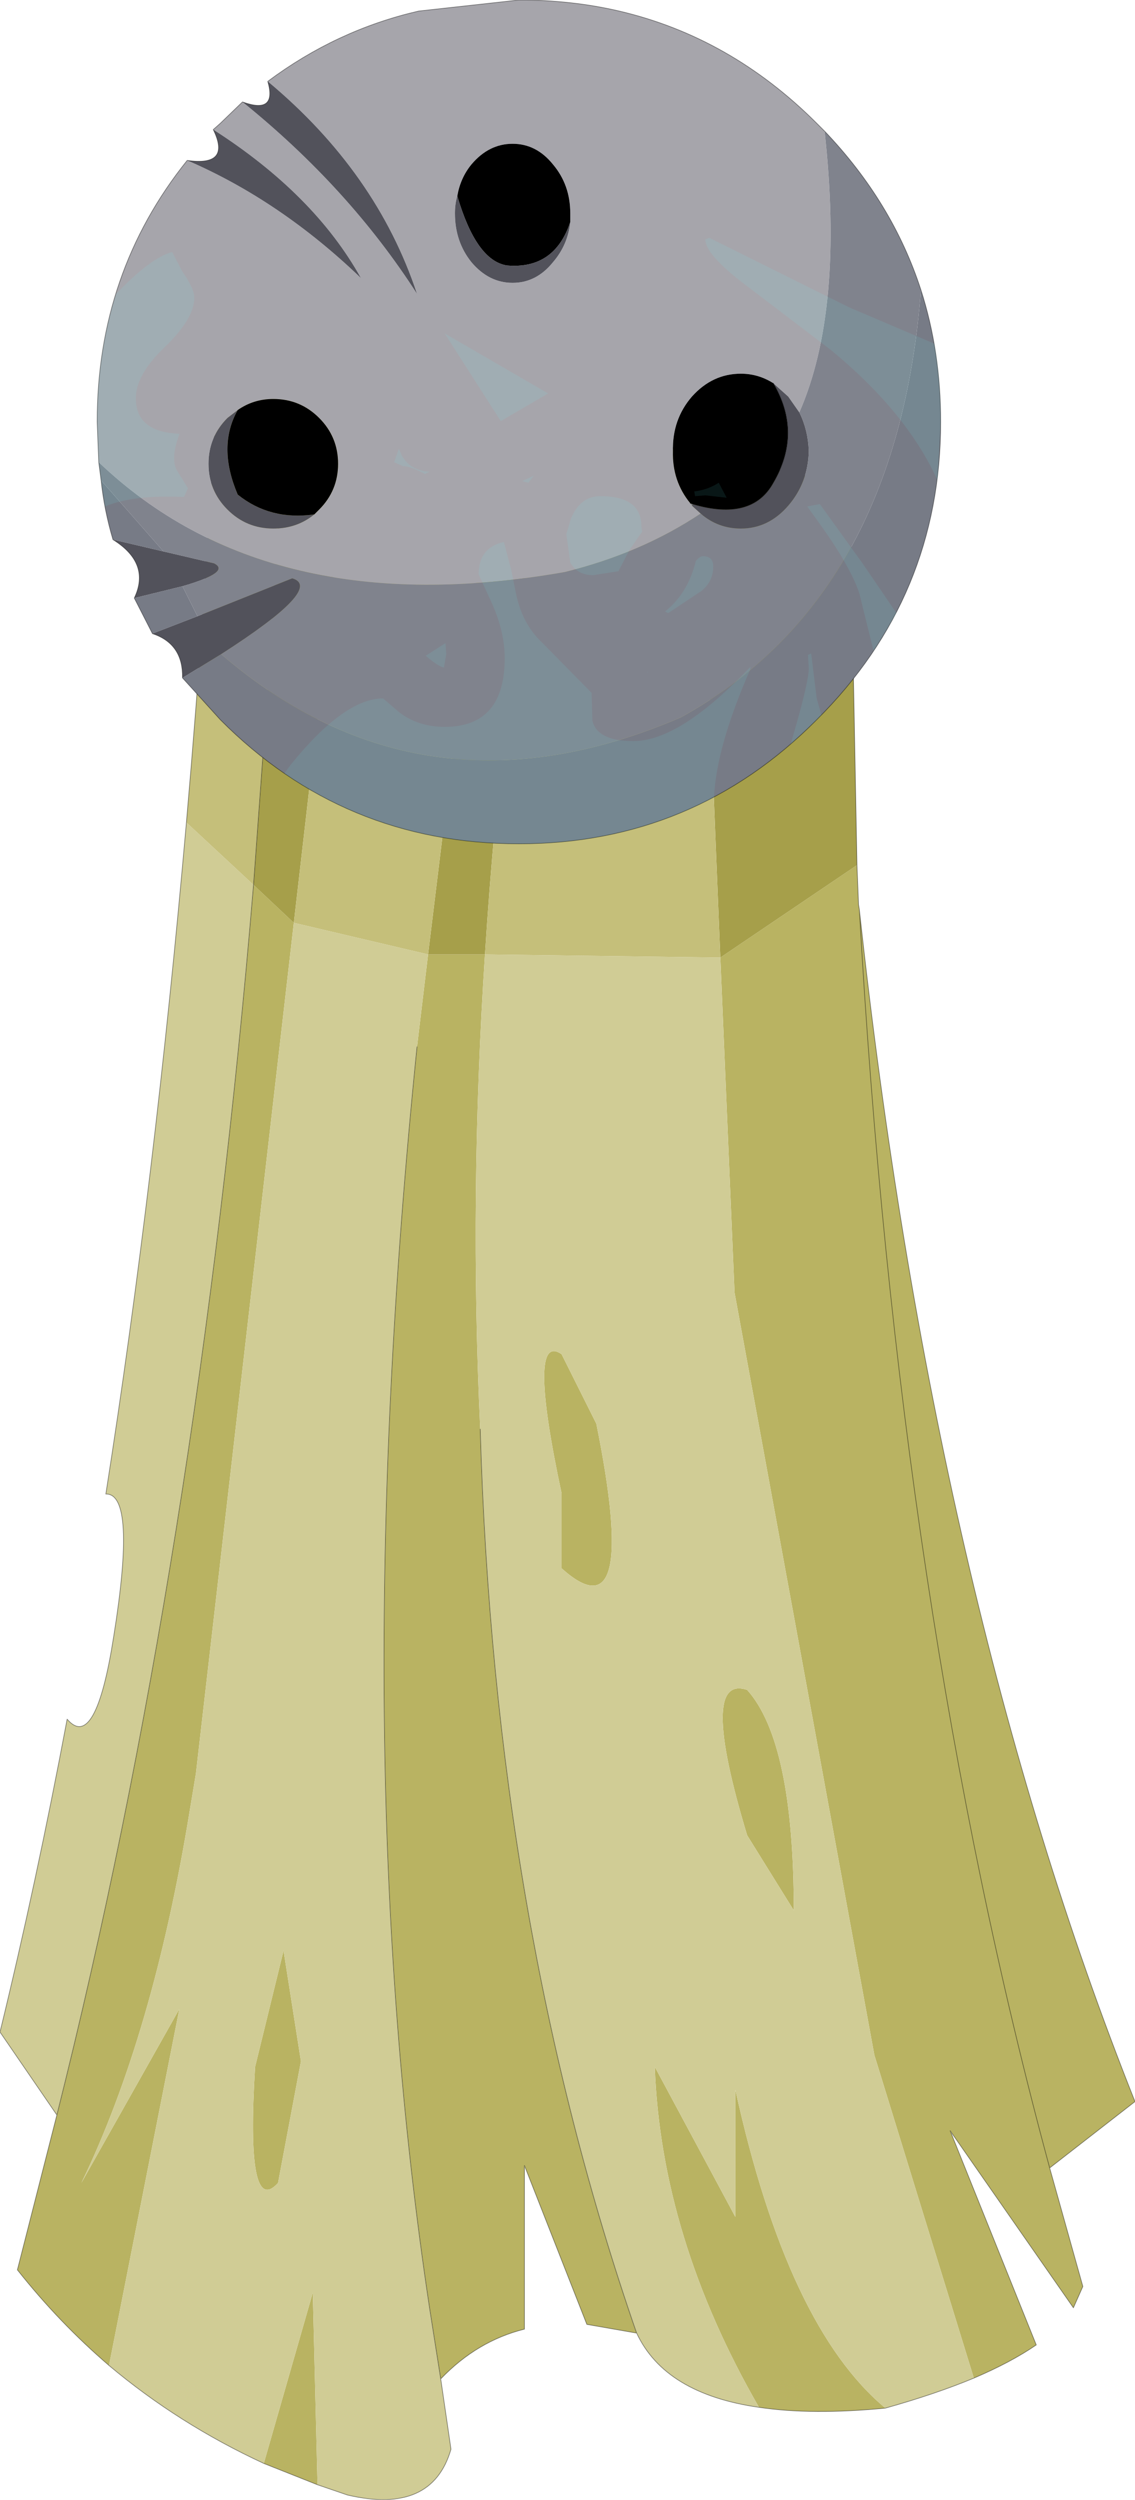 <?xml version="1.0"?>
<svg xmlns="http://www.w3.org/2000/svg" xmlns:xlink="http://www.w3.org/1999/xlink" width="71.85px" height="158.2px"><g transform="matrix(1, 0, 0, 1, -239.05, -121.35)"><use xlink:href="#object-0" width="71.85" height="158.2" transform="matrix(1, 0, 0, 1, 239.05, 121.35)"/></g><defs><g transform="matrix(1, 0, 0, 1, -239.05, -121.35)" id="object-0"><path fill-rule="evenodd" fill="#b9b362" stroke="none" d="M293.3 176.1L293.4 178.6L293.45 178.9Q295.95 223.3 305.5 258.55L307.6 266.05L307 267.4L299.2 256.2L304.65 269.75Q303.05 270.85 300.7 271.85L294.4 251.4L285.55 203.15L284.65 181.95L293.3 176.1M305.5 258.55Q295.95 223.3 293.45 178.9Q298.15 222.35 310.9 254.35L305.5 258.55M269.75 181.75Q268.75 196.95 269.45 211.8Q270.35 243.05 279.35 269L276.2 268.45L272.25 258.4L272.25 268.75Q269.25 269.5 266.95 271.9L266.25 267.45Q260.9 232.15 265.45 187.6L266.15 181.75L269.75 181.75M287.1 273.7Q280.9 262.95 280.5 252.15L285.6 261.65L285.6 253.6Q288.9 268.6 295.1 273.75Q290.45 274.2 287.1 273.7M257.65 179.75L251.45 233.6L251.05 236Q248.75 250.1 244.2 259.5L250.4 248.5L245.95 271.05Q242.8 268.35 240.15 265L242.65 255.2Q251.55 219.85 255.1 177.35L257.65 179.75M255.75 277.25L258.85 266.45L259.15 278.6L255.75 277.25M274.6 207.05L276.8 211.45Q279.55 225.05 274.6 220.6L274.6 215.85Q272.4 205.55 274.6 207.05M256.65 259.5Q254.6 261.75 255.2 252.15L257 244.8L258.1 251.8L256.65 259.5M286.35 237.5Q283.25 227.25 286.35 228.3Q289.3 231.6 289.3 242.25L286.35 237.5"/><path fill-rule="evenodd" fill="#a69f4a" stroke="none" d="M293.3 176.1L284.65 181.95L283.35 150.05L292.85 152.05L293.3 176.1M273.9 148.1Q270.8 165.1 269.75 181.75L266.15 181.75L270.35 147.35L273.9 148.1M257.25 144.6L261.6 145.5L257.65 179.75L255.1 177.35L255.9 166.35L257.25 144.6"/><path fill-rule="evenodd" fill="#d0cc95" stroke="none" d="M284.65 181.95L285.55 203.15L294.4 251.4L300.7 271.85Q298.3 272.85 295.1 273.75Q288.9 268.6 285.6 253.6L285.6 261.65L280.5 252.15Q280.9 262.95 287.1 273.7Q281.15 272.85 279.35 269Q270.35 243.05 269.45 211.8Q268.75 196.95 269.75 181.75L284.65 181.95M266.15 181.75L265.45 187.6Q260.9 232.15 266.25 267.45L266.95 271.9L267.6 276.35Q266.4 280.5 261.05 279.25L259.15 278.6L258.85 266.45L255.75 277.25Q250.35 274.75 245.95 271.05L250.4 248.5L244.2 259.5Q248.75 250.1 251.05 236L251.45 233.6L257.65 179.75L266.15 181.75M255.1 177.35Q251.55 219.85 242.65 255.2L239.05 249.95Q241.35 240.5 243.3 230.15Q245.1 232.25 246.25 224.9Q247.7 215.85 245.75 215.9Q248.85 196.15 250.85 173.4L255.1 177.35M274.6 207.05Q272.4 205.55 274.6 215.85L274.6 220.6Q279.55 225.05 276.8 211.45L274.6 207.05M256.65 259.5L258.1 251.8L257 244.8L255.2 252.15Q254.6 261.75 256.65 259.5M286.35 237.5L289.3 242.25Q289.3 231.6 286.35 228.3Q283.25 227.25 286.35 237.5"/><path fill-rule="evenodd" fill="#c5bf7a" stroke="none" d="M283.35 150.05L284.65 181.95L269.75 181.75Q270.8 165.1 273.9 148.1L283.35 150.05M261.6 145.5L270.35 147.35L266.15 181.75L257.65 179.75L261.6 145.5M252.9 143.65L257.25 144.6L255.9 166.35L255.1 177.35L250.85 173.4Q252.1 159.1 252.9 143.65"/><path fill="none" stroke="#000000" stroke-opacity="0.4" stroke-width="0.05" stroke-linecap="round" stroke-linejoin="round" d="M293.45 178.9L293.4 178.6L293.3 176.1L292.85 152.05L283.35 150.05L273.9 148.1L270.35 147.35L261.6 145.5L257.25 144.6L252.9 143.65L252.95 142.5M300.7 271.85Q303.05 270.85 304.65 269.75L299.2 256.2L307 267.4L307.6 266.05L305.5 258.55Q295.95 223.3 293.45 178.9Q298.15 222.35 310.9 254.35L305.5 258.55M269.45 211.8Q270.35 243.05 279.35 269Q281.15 272.85 287.1 273.7Q290.45 274.2 295.1 273.75Q298.3 272.85 300.7 271.85M265.45 187.6Q260.9 232.15 266.25 267.45L266.95 271.9Q269.25 269.5 272.25 268.75L272.25 258.4L276.2 268.45L279.35 269M245.95 271.05Q250.35 274.75 255.75 277.25L259.15 278.6L261.05 279.25Q266.4 280.5 267.6 276.35L266.95 271.9M255.1 177.35Q251.55 219.85 242.65 255.2L240.15 265Q242.8 268.35 245.95 271.05M255.1 177.35L255.9 166.35M250.85 173.4Q252.1 159.1 252.9 143.65M245.75 215.9Q247.7 215.85 246.25 224.9Q245.1 232.25 243.3 230.15Q241.35 240.5 239.05 249.95L242.65 255.2M245.75 215.9Q248.85 196.15 250.85 173.4"/><path fill-rule="evenodd" fill="#a6a5ab" stroke="none" d="M256 126.5Q260.35 123.25 265.55 122.05L271.9 121.35Q275.25 121.35 278.25 122.05Q285.3 123.7 290.75 129.15L291.25 129.65Q292.5 140.95 289.65 147.45L288.95 146.45L288 145.6Q287.05 145 285.95 145Q284.15 145 282.85 146.45Q281.6 147.9 281.65 149.9Q281.6 151.8 282.75 153.2L282.85 153.35L283.4 153.85Q279.65 156.35 274.8 157.55Q256.05 160.85 245.3 150.6L245.2 148.05Q245.2 138.6 250.9 131.5Q256.8 134.05 261.9 138.95Q258.95 133.65 252.55 129.55L253 129.15L254.4 127.8Q261.15 133.25 265.45 139.95Q262.9 132.25 256 126.5M268 133.75Q267.85 134.25 267.85 134.85Q267.85 136.65 268.9 137.95Q270 139.25 271.5 139.25Q273 139.25 274.05 137.95Q275 136.85 275.15 135.4L275.15 134.85Q275.15 133.05 274.05 131.75Q273 130.45 271.5 130.45Q270 130.45 268.9 131.75Q268.2 132.6 268 133.75M258.95 153.9L259.25 153.6Q260.45 152.4 260.45 150.7Q260.45 149 259.25 147.8Q258.05 146.6 256.35 146.6Q255.1 146.6 254.1 147.3L253.45 147.8Q252.25 149 252.25 150.7Q252.25 152.4 253.45 153.6Q254.65 154.8 256.35 154.8Q257.85 154.8 258.95 153.9"/><path fill-rule="evenodd" fill="#80838d" stroke="none" d="M291.25 129.65Q295.55 134.15 297.35 139.7Q295.85 159.2 282.15 166.75Q265.85 173.75 253.05 162.75Q259.6 158.55 257.55 157.95L251.55 160.35L250.6 158.45Q253.7 157.55 252.6 157L249.4 156.25L245.45 151.75L245.3 150.6Q256.05 160.85 274.8 157.55Q279.65 156.35 283.4 153.85Q284.5 154.8 285.95 154.8Q287.7 154.8 288.95 153.35Q290.2 151.9 290.25 149.9Q290.2 148.55 289.65 147.45Q292.5 140.95 291.25 129.65M282.9 153.25L282.85 153.35L282.75 153.2L282.9 153.25"/><path fill-rule="evenodd" fill="#777b86" stroke="none" d="M297.35 139.7Q298.6 143.6 298.6 148.05Q298.6 159.1 290.75 166.9Q282.95 174.75 271.9 174.75Q260.8 174.75 253 166.9L250.6 164.25L253.05 162.75Q265.85 173.75 282.15 166.75Q295.85 159.2 297.35 139.7M248.7 161.45L247.55 159.2L250.6 158.45L251.55 160.35L248.7 161.45M246.2 155.5Q245.65 153.65 245.45 151.75L249.4 156.25L246.2 155.5"/><path fill-rule="evenodd" fill="#52525b" stroke="none" d="M250.6 164.25Q250.65 162.1 248.7 161.45L251.55 160.35L257.55 157.95Q259.6 158.55 253.05 162.75L250.6 164.25M247.55 159.2Q248.6 157 246.2 155.5L249.4 156.25L252.6 157Q253.7 157.55 250.6 158.45L247.55 159.2M250.9 131.5Q253.7 131.9 252.55 129.55Q258.95 133.65 261.9 138.95Q256.8 134.05 250.9 131.5M254.4 127.8Q256.6 128.6 256 126.5Q262.9 132.25 265.45 139.95Q261.15 133.25 254.4 127.8M288 145.6L288.95 146.45L289.65 147.45Q290.2 148.55 290.25 149.9Q290.2 151.9 288.95 153.35Q287.7 154.8 285.95 154.8Q284.5 154.8 283.4 153.85L282.85 153.35L282.9 153.25Q286.65 154.35 288 151.9Q289.85 148.75 288 145.6M275.15 135.4Q275 136.85 274.05 137.95Q273 139.25 271.5 139.25Q270 139.25 268.9 137.95Q267.85 136.65 267.85 134.85Q267.85 134.25 268 133.75Q269.2 137.85 271.15 138.15Q274.15 138.4 275.15 135.4M258.95 153.9Q257.85 154.8 256.35 154.8Q254.65 154.8 253.45 153.6Q252.25 152.4 252.25 150.7Q252.25 149 253.45 147.8L254.1 147.3Q252.8 149.6 254.1 152.65Q256.15 154.3 258.95 153.9"/><path fill-rule="evenodd" fill="#000000" stroke="none" d="M282.75 153.2Q281.6 151.8 281.65 149.9Q281.6 147.9 282.85 146.45Q284.15 145 285.95 145Q287.05 145 288 145.6Q289.85 148.75 288 151.9Q286.65 154.35 282.9 153.25L282.75 153.2M268 133.75Q268.2 132.6 268.9 131.75Q270 130.45 271.5 130.45Q273 130.45 274.05 131.75Q275.15 133.05 275.15 134.85L275.15 135.4Q274.15 138.4 271.15 138.15Q269.2 137.85 268 133.75M254.1 147.3Q255.1 146.6 256.35 146.6Q258.05 146.6 259.25 147.8Q260.45 149 260.45 150.7Q260.45 152.4 259.25 153.6L258.95 153.9Q256.15 154.3 254.1 152.65Q252.8 149.6 254.1 147.3"/><path fill="none" stroke="#000000" stroke-opacity="0.4" stroke-width="0.05" stroke-linecap="round" stroke-linejoin="round" d="M256 126.5Q260.35 123.25 265.55 122.05L271.9 121.35Q275.25 121.35 278.25 122.05Q285.3 123.7 290.75 129.15L291.25 129.65Q295.55 134.15 297.35 139.7Q298.6 143.6 298.6 148.05Q298.6 159.1 290.75 166.9Q282.95 174.75 271.9 174.75Q260.8 174.75 253 166.9L250.6 164.25Q250.65 162.1 248.7 161.45L247.55 159.2Q248.6 157 246.2 155.5Q245.65 153.65 245.45 151.75L245.3 150.6L245.2 148.05Q245.2 138.6 250.9 131.5Q253.7 131.9 252.55 129.55L253 129.15L254.4 127.8Q256.6 128.6 256 126.5M288 145.6Q289.85 148.75 288 151.9Q286.65 154.35 282.9 153.25L282.75 153.2"/><path fill-rule="evenodd" fill="#66ffff" fill-opacity="0.09" stroke="none" d="M283.7 136.5L283.95 136.4L292.8 140.8L298.2 143.1Q298.6 145.45 298.6 148.05L298.4 151.75Q296.45 147.45 291.65 143.5L286.2 139.35Q283.7 137.45 283.7 136.5M283.55 156.55Q284.2 156.55 284.2 157.2Q284.2 158.15 283.45 158.75L281.35 160.15L281.15 160.05Q282.6 158.9 283.1 156.85Q283.35 156.55 283.55 156.55M284.55 151.9L285.05 152.85L283.7 152.7L283.05 152.75L283 152.45Q283.85 152.35 284.55 151.9M278.9 156.15L278.2 157.5L276.6 157.75Q275.6 157.75 275.15 156.95L274.9 155.15L275.2 154.15Q275.8 152.75 277.05 152.75Q279.65 152.75 279.65 154.65L279.7 155L278.9 156.15M280 163.85L280.1 163.9L280.05 163.9L280 163.85M286.55 163.55L286.55 163.7Q284.4 168.6 284.25 171.8Q278.65 174.75 271.9 174.75Q263.55 174.75 257.05 170.3L257.45 169.75Q260.85 165.55 263.3 165.55L264.35 166.45Q265.55 167.35 267.2 167.35Q271 167.35 271 163Q271 161.35 270.2 159.55L269.35 157.7Q269.35 156 270.95 155.65L271.25 156.8L271.4 157.35L271.7 158.85Q272.1 160.85 273.4 162.05L276.5 165.2L276.55 166.95Q276.85 168.25 279.15 168.25Q282.1 168.25 286.55 163.55M290.15 153.4L290.95 153.25L293.65 157L295.8 160.15L294.35 162.55L293.45 158.9Q292.9 157.25 291.05 154.65L290.15 153.4M290.25 163.65L290.2 162.8L290.4 162.7L290.75 165.55L291.05 166.6L290.75 166.9L289.1 168.45Q290.25 164.55 290.25 163.65M249.95 137.3L250.6 138.55Q251.35 139.6 251.35 140.2Q251.35 141.5 249.5 143.3Q247.65 145.05 247.65 146.55Q247.65 148.7 250.4 148.8L250.4 148.85Q249.8 150.45 250.3 151.2L250.95 152.25L250.7 152.8Q247.5 152.65 245.7 153.4L245.45 151.75L245.3 150.6L245.2 148.05Q245.2 143.75 246.4 139.95Q248.6 137.65 249.95 137.3M273.75 146.25L270.75 148L267.2 142.45L273.75 146.25M264.55 150.85L264 150.6L264.3 149.75L264.5 150.2Q265.05 151.15 266.25 151.2L265.95 151.35Q265.05 150.85 264.55 150.85M267.3 162.75L267.15 163.6Q266.75 163.5 266 162.85L267.25 162.05L267.3 162.75M272.5 151.9L272.1 151.8L272.85 151.45L272.5 151.9"/></g></defs></svg>
